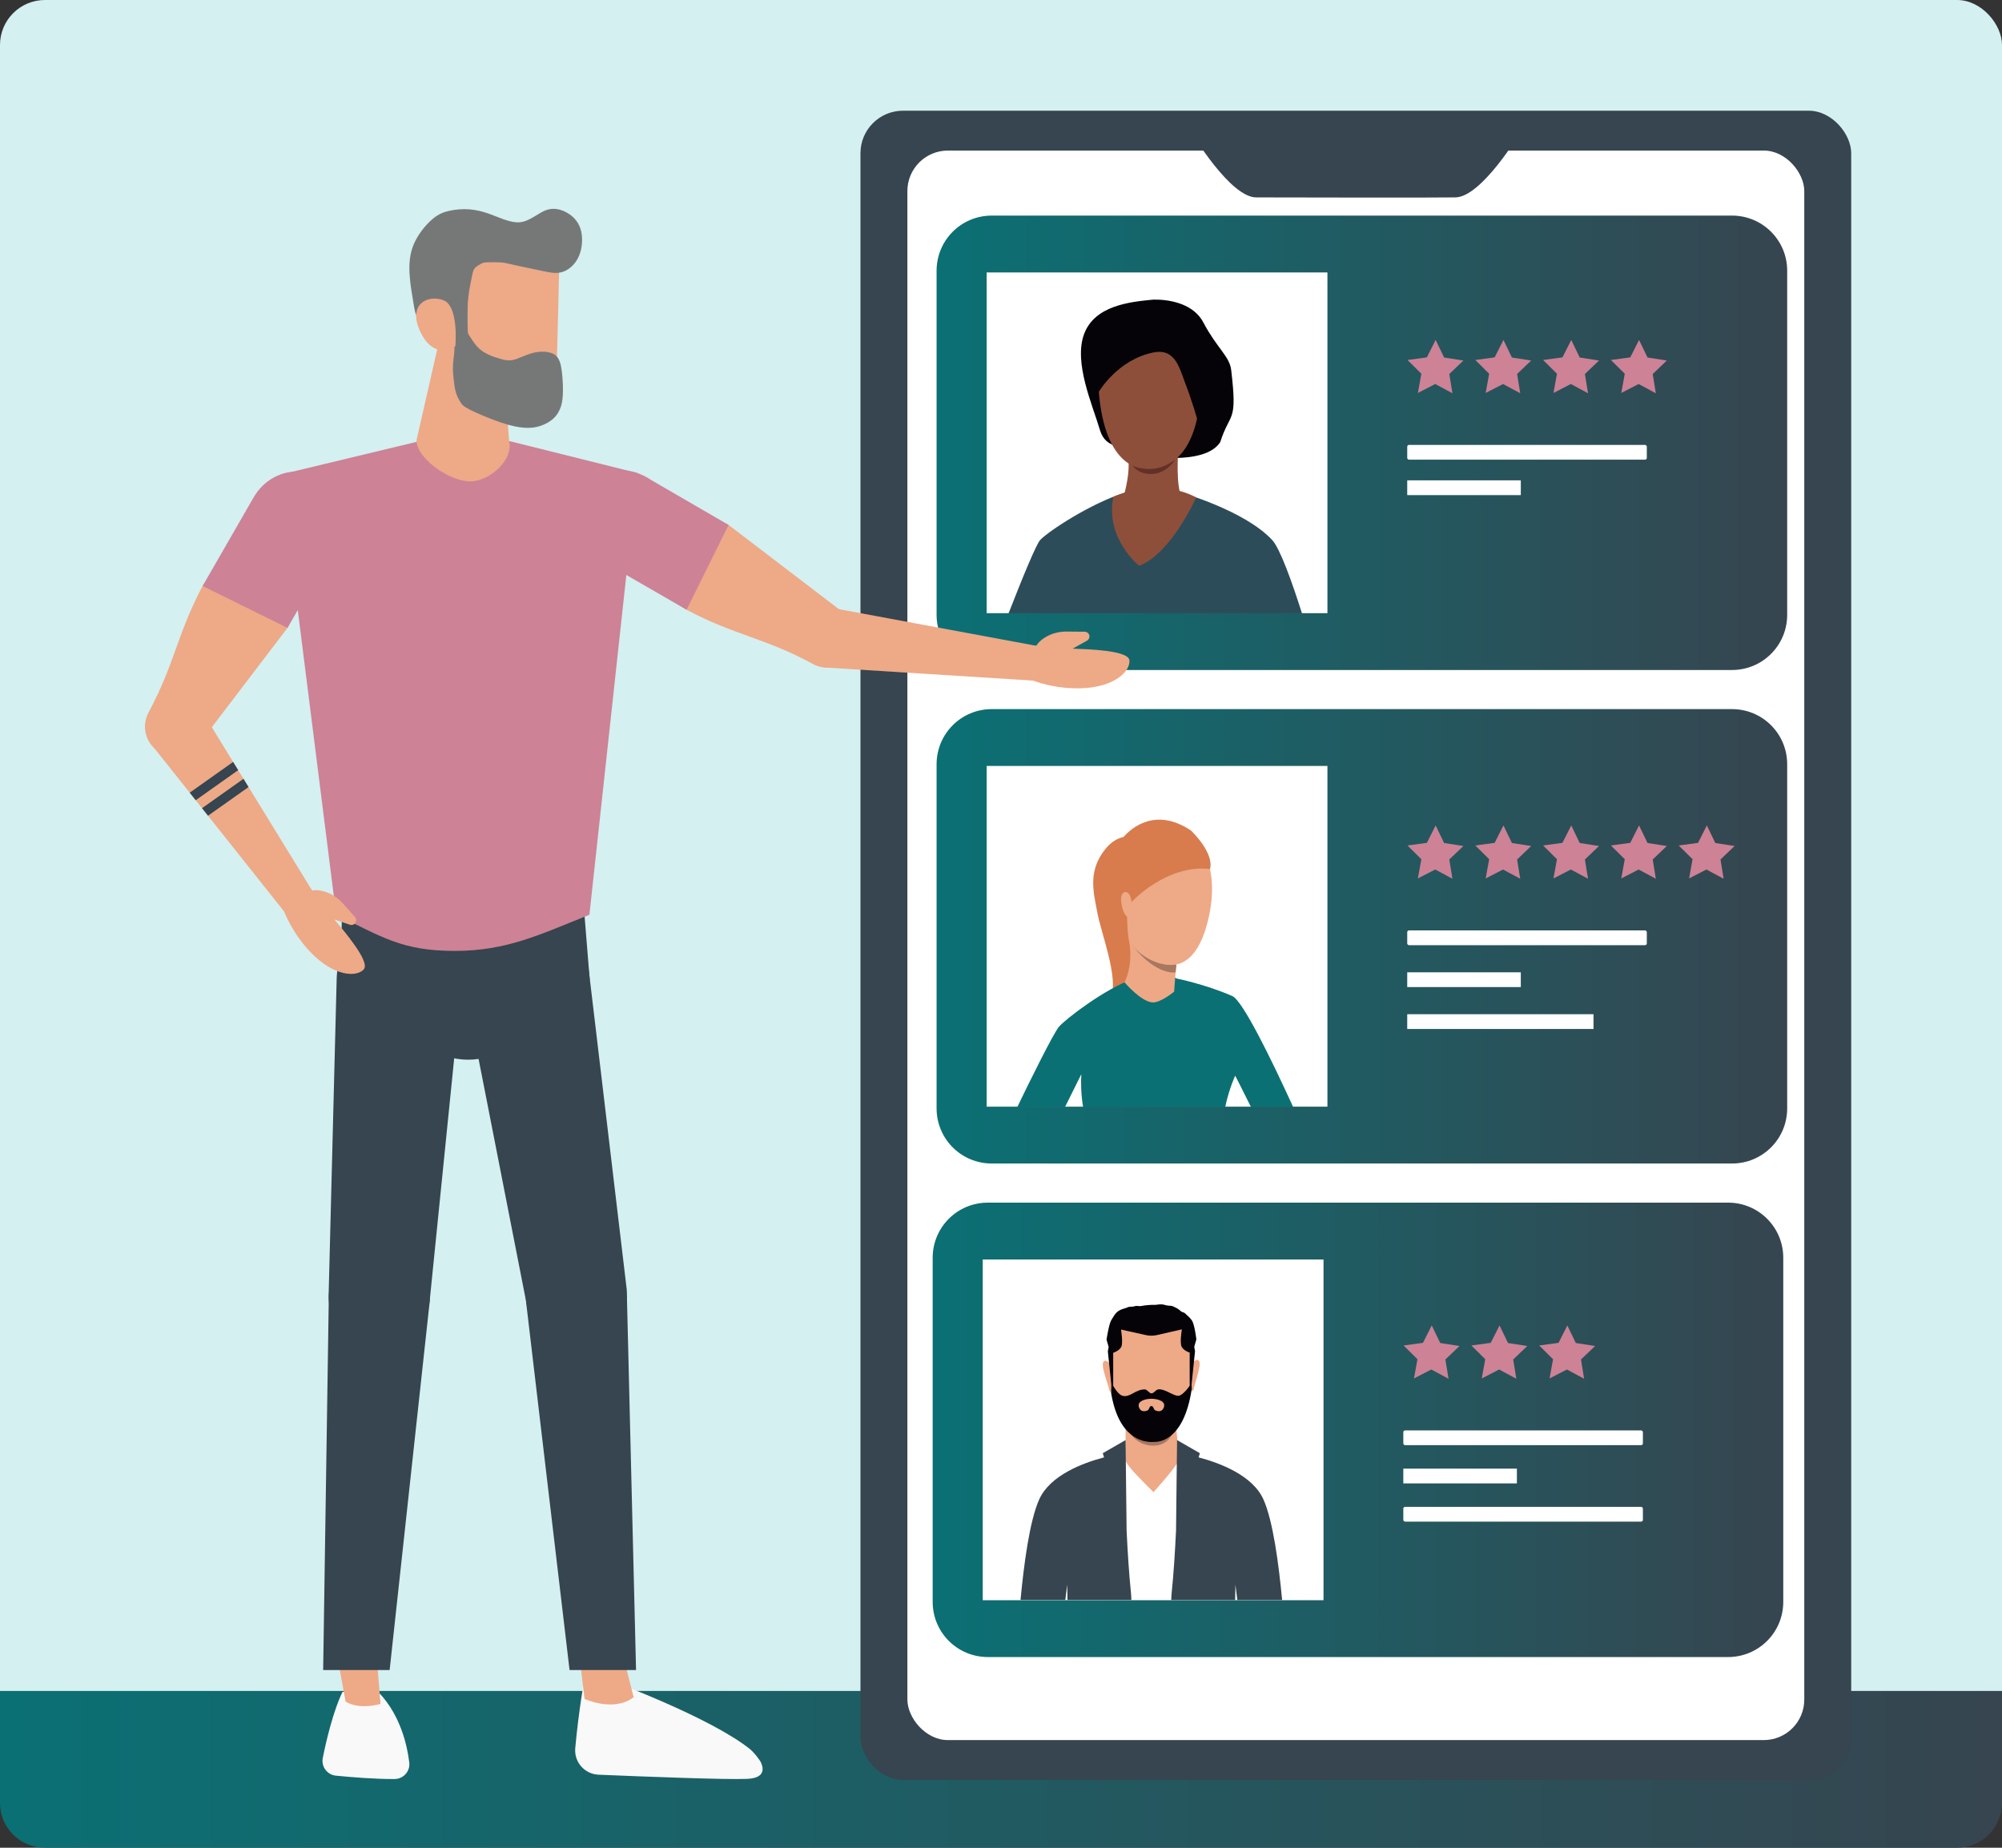 <?xml version="1.0" encoding="UTF-8" standalone="no"?>
<svg
   xmlns:dc="http://purl.org/dc/elements/1.1/"
   xmlns:cc="http://creativecommons.org/ns#"
   xmlns:rdf="http://www.w3.org/1999/02/22-rdf-syntax-ns#"
   xmlns:svg="http://www.w3.org/2000/svg"
   xmlns="http://www.w3.org/2000/svg"
   xmlns:xlink="http://www.w3.org/1999/xlink"
   xmlns:sodipodi="http://sodipodi.sourceforge.net/DTD/sodipodi-0.dtd"
   xmlns:inkscape="http://www.inkscape.org/namespaces/inkscape"
   id="svg30359"
   version="1.1"
   viewBox="0 0 447.69 413.243"
   height="413.243mm"
   width="447.69mm"
   sodipodi:docname="recruiter.svg"
   inkscape:version="0.92.4 (5da689c313, 2019-01-14)">
  <rect x="0" y="0" width="447.69" height="413.243" fill="#333333" stroke="none"/>
  <sodipodi:namedview
     pagecolor="#ffffff"
     bordercolor="#666666"
     borderopacity="1"
     objecttolerance="10"
     gridtolerance="10"
     guidetolerance="10"
     inkscape:pageopacity="0"
     inkscape:pageshadow="2"
     inkscape:window-width="2400"
     inkscape:window-height="1261"
     id="namedview88"
     showgrid="false"
     fit-margin-top="0"
     fit-margin-left="0"
     fit-margin-right="0"
     fit-margin-bottom="0"
     inkscape:zoom="0.3038017"
     inkscape:cx="-148.19879"
     inkscape:cy="572.19543"
     inkscape:window-x="2391"
     inkscape:window-y="-9"
     inkscape:window-maximized="1"
     inkscape:current-layer="svg30359" />
  <defs
     id="defs30353">
    <linearGradient
       gradientUnits="userSpaceOnUse"
       y2="-1202.951"
       x2="268.153"
       y1="-1202.951"
       x1="-1428.126"
       id="linearGradient7345"
       xlink:href="#linearGradient7283" />
    <linearGradient
       id="linearGradient7283">
      <stop
         id="stop7279"
         offset="0"
         style="stop-color:#0b7074;stop-opacity:1" />
      <stop
         id="stop7281"
         offset="1"
         style="stop-color:#36454f;stop-opacity:1" />
    </linearGradient>
    <linearGradient
       gradientUnits="userSpaceOnUse"
       y2="-1477.048"
       x2="58.099"
       y1="-1477.048"
       x1="-659.689"
       id="linearGradient7327"
       xlink:href="#linearGradient7283" />
    <linearGradient
       gradientUnits="userSpaceOnUse"
       y2="-1893.564"
       x2="61.405"
       y1="-1893.564"
       x1="-656.383"
       id="linearGradient7311"
       xlink:href="#linearGradient7283" />
    <linearGradient
       gradientUnits="userSpaceOnUse"
       y2="-2310.08"
       x2="61.405"
       y1="-2310.08"
       x1="-656.383"
       id="linearGradient7319"
       xlink:href="#linearGradient7283" />
    <linearGradient
       inkscape:collect="always"
       xlink:href="#linearGradient7283"
       id="linearGradient7327-7"
       x1="-659.689"
       y1="-1477.048"
       x2="58.099"
       y2="-1477.048"
       gradientUnits="userSpaceOnUse"
       gradientTransform="translate(1446.721,2724.72)" />
    <linearGradient
       inkscape:collect="always"
       xlink:href="#linearGradient7283"
       id="linearGradient7311-1"
       x1="-656.383"
       y1="-1893.564"
       x2="61.405"
       y2="-1893.564"
       gradientUnits="userSpaceOnUse"
       gradientTransform="translate(1446.721,2724.72)" />
    <linearGradient
       inkscape:collect="always"
       xlink:href="#linearGradient7283"
       id="linearGradient7319-2"
       x1="-656.383"
       y1="-2310.08"
       x2="61.405"
       y2="-2310.08"
       gradientUnits="userSpaceOnUse"
       gradientTransform="translate(1446.721,2724.72)" />
    <inkscape:path-effect
       effect="bspline"
       id="path-effect45012-8"
       is_visible="true"
       weight="33.333"
       steps="2"
       helper_size="0"
       apply_no_weight="true"
       apply_with_weight="true"
       only_selected="false" />
    <linearGradient
       inkscape:collect="always"
       xlink:href="#linearGradient7283"
       id="linearGradient906"
       x1="-375.007"
       y1="392.555"
       x2="72.683"
       y2="392.555"
       gradientUnits="userSpaceOnUse"
       gradientTransform="translate(375.007,3.161)" />
  </defs>
  <rect
     style="opacity:1;fill:#d4f0f1;fill-opacity:1;stroke:none;stroke-width:3.05;stroke-linecap:round;stroke-miterlimit:4;stroke-dasharray:none;stroke-opacity:1"
     id="rect2535"
     width="447.69"
     height="402.394"
     x="0"
     y="0"
     ry="10.05" />
  <path
     inkscape:connector-curvature="0"
     style="opacity:1;fill:url(#linearGradient906);fill-opacity:1;stroke:none;stroke-width:0.9;stroke-linecap:round;stroke-miterlimit:4;stroke-dasharray:none;stroke-opacity:1"
     d="m 1.7993164e-5,378.19 v 10.05 4.32 10.633 c 0,5.568 4.482,10.05 10.05,10.05 H 437.64 c 5.568,0 10.05,-4.483 10.05,-10.05 v -10.633 -4.32 -10.05 H 437.64 10.05 Z"
     id="rect898" />
  <rect
     style="opacity:1;fill:#36454f;fill-opacity:1;stroke:none;stroke-width:1.367;stroke-linecap:round;stroke-miterlimit:4;stroke-dasharray:none;stroke-opacity:1"
     id="rect1956"
     width="221.55"
     height="373.332"
     x="192.418"
     y="24.758"
     ry="9.513" />
  <rect
     ry="9.059"
     y="33.673"
     x="202.91"
     height="355.5"
     width="200.565"
     id="rect1958"
     style="opacity:1;fill:#ffffff;fill-opacity:1;stroke:none;stroke-width:1.269;stroke-linecap:round;stroke-miterlimit:4;stroke-dasharray:none;stroke-opacity:1" />
  <g
     id="g995"
     transform="translate(4.4482422e-6,-10.319)">
    <path
       inkscape:connector-curvature="0"
       id="path3337"
       d="m 237.036,369.655 c -0.003,-0.003 -0.006,-0.003 -0.01,-0.003 0.042,0.018 0.048,0.02 0.01,0.003 z"
       style="fill:#323657;stroke-width:0.13" />
    <path
       inkscape:connector-curvature="0"
       id="path3339"
       d="m 255.954,303.363 c 0,0 -9.188,1.448 -7.789,15.823 1.399,14.376 9.526,12.776 10.068,12.762 0.542,-0.015 8.123,0.683 8.716,-16.869 0,1.4e-4 0.259,-12.979 -10.995,-11.716 z"
       style="fill:#eea987;fill-opacity:1;stroke-width:0.13"
       sodipodi:nodetypes="ccccc" />
    <path
       inkscape:connector-curvature="0"
       id="path3341"
       d="m 251.665,328.135 c 0,0 0.252,5.913 -0.32,7.193 -0.572,1.28 7.582,5.392 12.556,0.81 0,0 -1.201,-6.426 -0.867,-8.704 0.334,-2.278 -11.368,0.701 -11.368,0.701 z"
       style="fill:#eea987;stroke-width:0.13" />
    <path
       inkscape:connector-curvature="0"
       id="path3343"
       d="m 248.023,315.126 c 0,0 -1.006,-1.075 -1.375,0.013 -0.369,1.088 1.561,5.949 1.435,6.167 0,0 0.184,0.422 0.425,0.19 0.242,-0.232 -0.485,-6.37 -0.485,-6.37 z"
       style="fill:#eea987;stroke-width:0.13" />
    <path
       inkscape:connector-curvature="0"
       id="path3345"
       d="m 266.845,314.944 c 0,0 0.985,-1.094 1.375,-0.013 0.39,1.081 -1.446,5.978 -1.315,6.194 0,0 -0.176,0.425 -0.421,0.198 -0.246,-0.227 0.362,-6.378 0.362,-6.378 z"
       style="fill:#eea987;stroke-width:0.13" />
    <path
       inkscape:connector-curvature="0"
       id="path3347"
       d="m 251.345,335.328 c 0,0 -2.073,0.442 6.602,8.756 0,0 6.153,-6.806 5.954,-7.946 -0.199,-1.14 -12.556,-0.81 -12.556,-0.81 z"
       style="fill:#eea987;stroke-width:0.13" />
    <path
       style="fill:#a77860;stroke-width:0.13"
       d="m 262.356,330.509 c 0,0 -1.951,2.136 -4.871,1.903 -2.92,-0.233 -4.959,-2.009 -4.959,-2.009 0,0 1.249,3.043 5.083,3.231 3.834,0.188 4.747,-3.125 4.747,-3.125 z"
       id="path3349"
       inkscape:connector-curvature="0" />
    <path
       style="fill:#050208;fill-opacity:1;stroke-width:0.227"
       d="m 266.467,320.017 0.034,0.89 c -1.79,12.093 -7.789,11.881 -8.268,11.894 -0.059,0.003 -0.223,0.016 -0.445,0.023 h -0.373 c -2.055,-0.038 -7.314,-1.027 -8.947,-11.002 l 0.069,-1.805 h 0.245 c 0,0 1.15,2.158 2.21,2.465 1.671,0.485 2.896,-1.447 5.024,-1.419 0.575,0.007 0.911,0.875 1.486,0.875 0.575,0 0.916,-0.8 1.486,-0.875 1.672,-0.221 3.728,1.839 4.877,1.346 1.029,-0.441 2.357,-2.392 2.357,-2.392 z"
       id="path3353"
       inkscape:connector-curvature="0"
       sodipodi:nodetypes="ccccccccssssscc" />
    <path
       style="fill:#eea987;fill-opacity:1;stroke:none;stroke-width:0.161px;stroke-linecap:butt;stroke-linejoin:miter;stroke-opacity:1"
       d="m 260.217,324.139 c -0.448,-0.707 -1.732,-0.982 -2.733,-0.982 -1.001,0 -2.285,0.275 -2.733,0.982 -0.314,0.496 -0.003,1.335 0.452,1.625 0.455,0.289 0.967,0.177 1.4,0 0.433,-0.177 0.373,-0.982 0.881,-0.982 0.508,0 0.448,0.805 0.881,0.982 0.433,0.177 0.945,0.289 1.4,0 0.455,-0.289 0.765,-1.129 0.452,-1.625 z"
       id="path3355"
       inkscape:connector-curvature="0"
       sodipodi:nodetypes="aaazzzzza" />
    <path
       style="fill:#ffffff;stroke:none;stroke-width:0.213px;stroke-linecap:butt;stroke-linejoin:miter;stroke-opacity:1"
       d="m 249.795,335.803 8.152,8.28 6.819,-7.731 -1.277,31.802 -12.427,-1.1e-4 z"
       id="path3357"
       inkscape:connector-curvature="0" />
    <path
       style="fill:#36454f;fill-opacity:1;stroke-width:0.13"
       d="m 263.217,332.398 -0.231,20.262 c -0.232,4.791 -0.544,9.752 -0.96,13.712 -0.057,0.552 -0.092,1.146 -0.11,1.783 h 14.286 c 0.042,-2.118 0.064,-3.437 0.064,-3.437 0,0 0.17,1.365 0.428,3.437 h 10.015 c -0.76,-8.048 -2.027,-17.653 -4.166,-22.459 -2.409,-5.407 -9.703,-8.164 -14.513,-9.433 l 0.287,-0.935 z"
       id="path3359"
       inkscape:connector-curvature="0" />
    <path
       inkscape:connector-curvature="0"
       style="fill:#36454f;fill-opacity:1;stroke-width:0.13"
       d="m 251.7,332.398 -5.099,2.93 0.287,0.935 c -4.81,1.268 -12.103,4.026 -14.513,9.433 -2.139,4.806 -3.405,14.41 -4.165,22.458 h 10.014 c 0.258,-2.072 0.428,-3.437 0.428,-3.437 0,0 0.021,1.319 0.064,3.437 h 14.286 c -0.018,-0.637 -0.053,-1.23 -0.11,-1.782 -0.416,-3.957 -0.727,-8.914 -0.959,-13.701 z"
       id="path3361" />
    <path
       style="fill:#050208;fill-opacity:1;stroke-width:0.223"
       d="m 247.915,311.58 -0.471,-1.66 c 0,0 0.535,-3.508 1.054,-4.331 0.519,-0.823 0.895,-1.642 1.714,-2.129 0.819,-0.488 1.222,-0.433 1.865,-0.725 0.643,-0.292 0.99,-0.068 1.636,-0.274 0.645,-0.206 0.891,0.079 1.575,-0.066 0.684,-0.146 2.06,-0.267 2.731,-0.24 0.671,0.027 0.974,-0.132 1.623,-0.117 0.649,0.015 0.789,0.153 1.317,0.249 0.528,0.096 0.962,3e-5 1.388,0.214 0.426,0.214 0.697,0.299 1.071,0.548 0.374,0.248 0.445,0.398 0.741,0.595 0.296,0.196 0.626,0.139 0.978,0.527 0.352,0.388 0.656,0.497 1.336,1.378 0.68,0.881 1.054,4.331 1.054,4.331 l -0.471,1.66 0.178,0.984 -0.953,9.124 h -0.242 v -8.817 c 0,0 -1.347,-0.411 -1.801,-1.322 -0.454,-0.911 0.053,-3.874 0.053,-3.874 l -5.576,1.274 c -0.808,0.185 -1.648,0.187 -2.458,0.007 l -5.575,-1.24 c 0,0 0.507,2.962 0.053,3.874 -0.454,0.911 -1.801,1.322 -1.801,1.322 v 8.817 h -0.242 l -0.953,-9.124 z"
       id="path3351"
       inkscape:connector-curvature="0"
       sodipodi:nodetypes="cczzzzzzzzzzzzzcccccczcccczccccc" />
  </g>
  <g
     id="g977"
     transform="translate(4.4482422e-6,-10.319)">
    <path
       style="fill:#d87c4d;fill-opacity:1;stroke-width:0.168"
       d="m 255.328,198.176 c 0,0 -4.336,-2.782 -8.247,2.163 -3.91,4.946 -2.503,9.7 -1.686,14.14 0.81,4.403 4.753,14.478 3.078,18.917 -1.675,4.439 0.466,6.75 0.466,6.75 0,0 13.447,3.443 11.879,-16.783 -1.568,-20.225 -5.49,-25.188 -5.49,-25.188 z"
       id="path218-1"
       inkscape:connector-curvature="0" />
    <path
       id="path210"
       d="m 289.2,257.952 h -9.432 c -1.956,-3.958 -3.545,-7.054 -3.545,-7.054 0,0 -1.271,2.576 -2.257,7.054 h -31.752 c -0.485,-2.794 -0.515,-5.472 -0.413,-7.378 0,0 -1.697,3.405 -3.666,7.378 h -10.667 c 2.831,-5.886 8.135,-16.604 9.34,-18.001 1.514,-1.761 10.287,-8.495 16.551,-10.692 6.267,-2.197 9.828,-0.076 9.828,-0.076 0,0 6.434,1.288 12.384,3.907 2.339,1.029 8.8,14.279 13.629,24.863 z"
       style="fill:#0b7074;fill-opacity:1;stroke-width:0.199"
       inkscape:connector-curvature="0" />
    <path
       style="fill:#eea886;stroke-width:0.168"
       d="m 263.27,224 c 0,0 -0.99,9.1 -0.783,12.063 0,0 -5.154,5.165 -11.017,-6.029 0,0 2.467,-4.614 0.61,-10.901 -1.857,-6.287 11.19,4.868 11.19,4.868 z"
       id="path234-79"
       inkscape:connector-curvature="0" />
    <path
       style="fill:#a77860;stroke-width:0.168"
       d="m 263.066,226.003 -0.182,1.792 c 0,0 -4.085,0.799 -9.446,-5.739 0,1.8e-4 3.8,4.635 9.628,3.947 z"
       id="path262-2"
       inkscape:connector-curvature="0" />
    <path
       style="fill:#eea987;stroke-width:0.168"
       d="m 262.026,226.135 c 1.614,-0.059 6.119,-0.586 8.342,-10.965 2.715,-12.68 -3.285,-19.256 -8.422,-20.475 -5.137,-1.219 -9.876,0.567 -12.507,7.194 0,0 -1.923,5.167 1.198,14.372 3.121,9.205 9.661,9.937 11.389,9.874 z"
       id="path266-2"
       inkscape:connector-curvature="0" />
    <path
       sodipodi:nodetypes="cccsccc"
       style="fill:#d87c4d;fill-opacity:1;stroke-width:0.168"
       d="m 270.574,204.68 c 0,0 1.31,-3.008 -4.202,-8.58 -7.846,-5.291 -13.341,-0.742 -15.255,1.565 0,0 -2.746,0.631 -2.833,5.84 -0.087,5.209 -3.589,13.071 4.098,16.799 0,0 -0.732,-5.946 -0.056,-7.306 0.677,-1.36 8.963,-9.455 18.248,-8.317 z"
       id="path270-0"
       inkscape:connector-curvature="0" />
    <path
       style="fill:#eea987;stroke-width:0.168"
       d="m 252.704,210.687 c -0.348,-0.902 -1.296,-1.265 -1.818,-0.298 -0.522,0.967 0.1,4.716 1.492,5.126 1.393,0.41 1.031,-3.001 0.326,-4.828 z"
       id="path274-0"
       inkscape:connector-curvature="0" />
    <path
       sodipodi:nodetypes="sccccccs"
       inkscape:connector-curvature="0"
       id="path4528"
       d="m 257.669,234.51 c -2.54,-0.208 -6.199,-4.476 -6.199,-4.476 l 0.766,8.615 4.834,5.973 3.972,0.272 2.431,-11.414 -0.819,-1.45 c 0,0 -3.136,2.632 -4.986,2.481 z"
       style="fill:#0b7074;fill-opacity:1;stroke:none;stroke-width:0.215px;stroke-linecap:butt;stroke-linejoin:miter;stroke-opacity:1" />
  </g>
  <g
     id="g939"
     transform="translate(4.4482422e-6,-10.319)">
    <path
       inkscape:connector-curvature="0"
       id="path565"
       d="m 257.694,77.349 c 0,0 8.383,-0.62 11.403,5.095 3.02,5.715 5.864,7.586 6.22,10.588 1.44,12.143 -0.192,9.174 -2.451,16.174 -3.481,5.445 -17.266,3.001 -17.266,3.001 l 3.902,2.622 c 0,0 -0.91,3.131 -3.902,-2.622 -1.58,-3.038 -7.941,-0.018 -9.635,-5.732 -1.694,-5.715 -5.916,-15.082 -3.532,-21.462 2.385,-6.38 10.25,-7.177 15.26,-7.664 z"
       style="fill:#050208;fill-opacity:1;stroke-width:0.125"
       sodipodi:nodetypes="ccccccscsc" />
    <path
       inkscape:connector-curvature="0"
       id="path571"
       d="m 291.231,147.748 h -65.794 c 3.176,-8.148 6.294,-15.745 7.184,-16.675 1.89,-1.972 11.189,-8.14 18.994,-10.605 7.801,-2.462 12.238,-0.082 12.238,-0.082 0,0 14.483,4.062 20.643,10.715 1.719,1.857 4.36,9.136 6.735,16.647 z"
       style="fill:#2d4c59;fill-opacity:1;stroke-width:0.148" />
    <path
       inkscape:connector-curvature="0"
       id="path577"
       d="m 263.485,110.985 c 0,0 -0.674,8.368 0.937,10.875 1.612,2.507 -1.379,5.91 -7.539,4.745 -6.16,-1.164 -5.802,-4.656 -5.802,-4.656 0,0 1.725,-5.164 1.22,-9.297 -0.504,-4.134 11.184,-1.667 11.184,-1.667 z"
       style="fill:#8e4f3a;fill-opacity:1;stroke-width:0.148" />
    <path
       inkscape:connector-curvature="0"
       id="path583"
       d="m 267.491,121.564 c 0,0 -5.556,12.57 -12.756,15.282 0,0 -7.672,-6.095 -5.761,-15.431 0,0 9.735,-4.489 18.516,0.148 z"
       style="fill:#8e4f3a;fill-opacity:1;stroke-width:0.148" />
    <path
       inkscape:connector-curvature="0"
       id="path589"
       d="m 258.799,82.092 c 0,0 11.102,1.602 9.477,17.991 -1.625,16.389 -11.423,15.088 -12.078,15.074 -0.655,-0.014 -9.83,0.341 -10.624,-19.657 0,1.3e-4 -0.37,-14.788 13.225,-13.408 z"
       style="fill:#8e4f3a;fill-opacity:1;stroke-width:0.148" />
    <path
       style="fill:#633029;fill-opacity:1;stroke-width:0.148"
       d="m 253.261,114.466 c 0,0 4.747,2.377 9.559,-1.377 0,0 -1.846,3.072 -5.07,3.239 -3.224,0.168 -4.489,-1.862 -4.489,-1.862 z"
       id="path601"
       inkscape:connector-curvature="0" />
    <path
       inkscape:connector-curvature="0"
       id="path595"
       d="m 257.974,89.142 c 4.936,-0.965 5.802,3.65 7.152,7.104 1.335,3.413 2.687,8.095 2.687,8.095 0,0 1.924,-5.687 2.361,-10.731 -1.697,-5.774 -5.713,-17.006 -15.88,-13.555 -10.166,3.451 -9.767,10.361 -8.574,17.891 0,0 4.232,-7.236 12.254,-8.805 z"
       style="fill:#050208;fill-opacity:1;stroke-width:0.148"
       sodipodi:nodetypes="ssccccs" />
  </g>
  <path
     sodipodi:nodetypes="czzcc"
     inkscape:connector-curvature="0"
     id="path1267"
     d="m 266.515,29.756 c 0,0 8.594,14.392 14.392,14.392 5.798,0 38.717,0.098 44.572,0 5.855,-0.098 14.392,-14.392 14.392,-14.392 z"
     style="fill:#36454f;fill-opacity:1;stroke:none;stroke-width:0.265;stroke-linecap:butt;stroke-linejoin:round;stroke-miterlimit:4;stroke-dasharray:none;stroke-opacity:1" />
  <ellipse
     style="opacity:1;fill:#36454f;fill-opacity:1;stroke:#36454f;stroke-width:9.349;stroke-linecap:round;stroke-linejoin:round;stroke-miterlimit:4;stroke-dasharray:none;stroke-opacity:1"
     id="path962"
     cx="104.69"
     cy="225.724"
     rx="8.503"
     ry="6.608" />
  <g
     id="g953"
     transform="translate(4.4482422e-6,-10.848)">
    <path
       transform="scale(0.265)"
       id="rect2512"
       d="m 836.947,222.883 c -25.822,0 -46.609,20.787 -46.609,46.609 v 290.295 c 0,25.822 20.787,46.611 46.609,46.611 h 624.568 c 25.822,0 46.611,-20.789 46.611,-46.611 V 269.492 c 0,-25.822 -20.789,-46.609 -46.611,-46.609 z m -4.348,47.979 H 1120.158 V 558.418 H 832.6 Z"
       style="opacity:1;fill:url(#linearGradient7319-2);fill-opacity:1;stroke:none;stroke-width:2.444;stroke-linecap:round;stroke-miterlimit:4;stroke-dasharray:none;stroke-opacity:1"
       inkscape:connector-curvature="0" />
    <rect
       x="314.687"
       y="110.354"
       style="fill:#ffffff;fill-opacity:1;stroke-width:0.161"
       width="53.574"
       height="3.301"
       id="rect4265"
       ry="0.396" />
    <rect
       x="314.687"
       y="118.279"
       style="fill:#ffffff;fill-opacity:1;stroke-width:0.161"
       width="25.397"
       height="3.301"
       id="rect4267" />
    <path
       sodipodi:type="star"
       style="opacity:1;fill:#cd8296;fill-opacity:1;stroke:none;stroke-width:2.7;stroke-linecap:round;stroke-miterlimit:4;stroke-dasharray:none;stroke-opacity:1"
       id="path4301"
       sodipodi:sides="5"
       sodipodi:cx="214.35719"
       sodipodi:cy="463.89075"
       sodipodi:r1="24.820721"
       sodipodi:r2="12.41036"
       sodipodi:arg1="0.87605805"
       sodipodi:arg2="1.5043766"
       inkscape:flatsided="false"
       inkscape:rounded="0"
       inkscape:randomized="0"
       d="m 230.247,482.959 -15.066,-6.685 -14.048,8.621 1.702,-16.394 -12.541,-10.696 16.118,-3.448 6.298,-15.232 8.26,14.264 16.433,1.282 -11.013,12.263 z"
       inkscape:transform-center-x="-0.071511892"
       inkscape:transform-center-y="-2.3020562"
       transform="matrix(0.264,0.02,-0.02,0.264,273.669,-33.305)" />
    <path
       transform="matrix(0.264,0.02,-0.02,0.264,288.83,-33.305)"
       inkscape:transform-center-y="-2.3020562"
       inkscape:transform-center-x="-0.071511892"
       d="m 230.247,482.959 -15.066,-6.685 -14.048,8.621 1.702,-16.394 -12.541,-10.696 16.118,-3.448 6.298,-15.232 8.26,14.264 16.433,1.282 -11.013,12.263 z"
       inkscape:randomized="0"
       inkscape:rounded="0"
       inkscape:flatsided="false"
       sodipodi:arg2="1.5043766"
       sodipodi:arg1="0.87605805"
       sodipodi:r2="12.41036"
       sodipodi:r1="24.820721"
       sodipodi:cy="463.89075"
       sodipodi:cx="214.35719"
       sodipodi:sides="5"
       id="path4303"
       style="opacity:1;fill:#cd8296;fill-opacity:1;stroke:none;stroke-width:2.7;stroke-linecap:round;stroke-miterlimit:4;stroke-dasharray:none;stroke-opacity:1"
       sodipodi:type="star" />
    <path
       sodipodi:type="star"
       style="opacity:1;fill:#cd8296;fill-opacity:1;stroke:none;stroke-width:2.7;stroke-linecap:round;stroke-miterlimit:4;stroke-dasharray:none;stroke-opacity:1"
       id="path4305"
       sodipodi:sides="5"
       sodipodi:cx="214.35719"
       sodipodi:cy="463.89075"
       sodipodi:r1="24.820721"
       sodipodi:r2="12.41036"
       sodipodi:arg1="0.87605805"
       sodipodi:arg2="1.5043766"
       inkscape:flatsided="false"
       inkscape:rounded="0"
       inkscape:randomized="0"
       d="m 230.247,482.959 -15.066,-6.685 -14.048,8.621 1.702,-16.394 -12.541,-10.696 16.118,-3.448 6.298,-15.232 8.26,14.264 16.433,1.282 -11.013,12.263 z"
       inkscape:transform-center-x="-0.071511892"
       inkscape:transform-center-y="-2.3020562"
       transform="matrix(0.264,0.02,-0.02,0.264,303.991,-33.305)" />
    <path
       transform="matrix(0.264,0.02,-0.02,0.264,319.153,-33.305)"
       inkscape:transform-center-y="-2.3020562"
       inkscape:transform-center-x="-0.071511892"
       d="m 230.247,482.959 -15.066,-6.685 -14.048,8.621 1.702,-16.394 -12.541,-10.696 16.118,-3.448 6.298,-15.232 8.26,14.264 16.433,1.282 -11.013,12.263 z"
       inkscape:randomized="0"
       inkscape:rounded="0"
       inkscape:flatsided="false"
       sodipodi:arg2="1.5043766"
       sodipodi:arg1="0.87605805"
       sodipodi:r2="12.41036"
       sodipodi:r1="24.820721"
       sodipodi:cy="463.89075"
       sodipodi:cx="214.35719"
       sodipodi:sides="5"
       id="path4307"
       style="opacity:1;fill:#cd8296;fill-opacity:1;stroke:none;stroke-width:2.7;stroke-linecap:round;stroke-miterlimit:4;stroke-dasharray:none;stroke-opacity:1"
       sodipodi:type="star" />
  </g>
  <g
     transform="matrix(0.265,0,0,0.265,860.013,528.58)"
     id="g2449">
    <polygon
       style="fill:#36454f;fill-opacity:1"
       points="233.667,170.059 188.843,170.059 189.274,146.788 231.664,146.788 "
       id="polygon1257-6"
       transform="matrix(4.687,0,0,4.972,-3842.897,-2013.476)" />
    <path
       inkscape:connector-curvature="0"
       id="path1259-1"
       d="m -2961.21,-1169.325 -6.792,267.223 c -0.81,24.144 18.545,44.161 42.704,44.161 v 0 c 21.872,0 40.213,-16.517 42.495,-38.269 l 26.863,-265.836 c 3.272,-31.164 -21.171,-58.301 -52.504,-58.301 v 0 c -28.474,0 -51.813,22.568 -52.767,51.022 z"
       style="fill:#36454f;fill-opacity:1;stroke-width:4.972" />
    <path
       inkscape:connector-curvature="0"
       id="path1283-7"
       d="m -2748.093,-1172.478 31.57,265.605 c 2.616,24.015 -15.186,45.426 -39.277,47.235 v 0 c -21.81,1.638 -41.337,-13.459 -45.242,-34.979 l -51.487,-262.718 c -5.596,-30.832 16.745,-59.723 47.99,-62.07 v 0 c 28.399,-2.133 53.362,18.623 56.446,46.927 z"
       style="fill:#36454f;fill-opacity:1;stroke-width:4.972" />
    <g
       transform="rotate(7.189,-7221.609,-15888.391)"
       id="g52555">
      <path
         inkscape:connector-curvature="0"
         id="path589-4"
         d="m -594.12,-2179.238 c -6.504,4.705 -7.951,9.082 -7.951,9.082 v 0 c -7.033,0.12 -12.523,6.121 -12.018,13.135 l 0.353,4.969 c 0.464,6.489 5.919,11.486 12.423,11.382 h 0.374 c 0,0 18.058,4.831 40.3,1.442 28.729,-4.375 40.082,-19.798 38.049,-28.609 -1.921,-8.322 -36.031,-4.891 -48.706,-3.773 l 11.144,-8.214 c 1.412,-1.042 1.986,-2.883 1.416,-4.543 -0.614,-1.787 -2.389,-2.905 -4.269,-2.685 l -14.87,1.739 c -5.834,0.679 -11.494,2.637 -16.245,6.08 z"
         style="fill:#eea987;fill-opacity:1;stroke-width:4.972" />
      <path
         inkscape:connector-curvature="0"
         id="path591-2"
         d="m -602.071,-2170.156 -174.044,-10.122 c -15.319,-0.96 -27.964,11.812 -26.852,27.121 v 0 c 1.005,13.829 12.936,24.282 26.775,23.457 l 174.879,-10.97 z"
         style="fill:#eea987;fill-opacity:1;stroke-width:4.972" />
      <path
         inkscape:connector-curvature="0"
         id="path595-5"
         d="m -898.69,-2163.418 c 43.668,16.552 67.132,14.923 111.645,32.059 12.273,4.726 26.116,-0.785 31.785,-12.647 v 0 c 6.012,-12.58 0.669,-27.649 -11.928,-33.628 l -105.284,-61.242 c -17.665,-7.075 -117.385,-24.394 -123.386,-6.336 v 0 c -5.578,16.807 80.605,75.511 97.168,81.793 z"
         style="fill:#eea987;fill-opacity:1;stroke-width:4.972"
         sodipodi:nodetypes="ccccccccc" />
      <path
         inkscape:connector-curvature="0"
         d="m -954.369,-2272.654 c -23.125,-4.602 -45.275,9.223 -49.473,30.882 -3.724,19.215 7.946,38.114 26.772,45.357 l -0.002,0.03 78.381,32.968 26.218,-75.457 -69.729,-29.502 c -3.722,-1.948 -7.799,-3.408 -12.158,-4.276 z"
         id="use600-9"
         style="fill:#cd8296;fill-opacity:1;stroke-width:4.972" />
    </g>
    <path
       sodipodi:nodetypes="ccczzzacc"
       inkscape:connector-curvature="0"
       id="path52319"
       d="m -2751.972,-579.176 c 0,0 -5.329,30.168 -7.942,60.032 -1.021,11.672 7.977,21.806 19.682,22.294 39.769,1.657 107.895,4.298 125.452,3.515 17.557,-0.783 12.518,-11.507 11.668,-13.641 -0.849,-2.134 0.711,1.788 0,0 -0.711,-1.788 -5.719,-8.607 -9.704,-11.762 -33.323,-26.383 -114.344,-56.424 -114.344,-56.424 z"
       style="fill:#f9f9f9;fill-opacity:1;stroke-width:0.895" />
    <path
       inkscape:connector-curvature="0"
       id="path52321"
       d="m -2756.337,-596.901 4.282,36.086 c 0,0 24.615,11.458 41.425,-1.445 l -10.194,-40.214 z"
       style="fill:#eea987;fill-opacity:1;stroke-width:0.895" />
    <path
       inkscape:connector-curvature="0"
       id="path52323"
       d="m -2956.247,-566.772 c 0,0 -8.483,15.229 -16.694,55.7 -1.484,7.309 3.623,14.304 11.045,15.034 13.132,1.29 33.347,2.951 49.541,2.839 7.466,-0.051 13.292,-6.551 12.391,-13.963 -1.793,-14.772 -7.382,-39.007 -24.645,-57.897 z"
       style="fill:#f9f9f9;fill-opacity:1;stroke-width:0.895" />
    <path
       inkscape:connector-curvature="0"
       id="path52325"
       d="m -2963.697,-613.187 10.004,54.57 c 0,0 9.891,7.358 29.459,2.024 l -4.775,-58.714 z"
       style="fill:#eea987;fill-opacity:1;stroke-width:0.895" />
    <path
       sodipodi:nodetypes="ccccccc"
       style="fill:#36454f;fill-opacity:1;stroke-width:4.972"
       d="m -2882.886,-894.729 -33.647,309.56 h -56.101 l 4.777,-315.566 c 0.681,-23.86 20.828,-42.51 44.673,-41.357 v 0 c 24.586,1.193 43.062,22.901 40.298,47.363 z"
       id="path1277-1"
       inkscape:connector-curvature="0" />
    <path
       sodipodi:nodetypes="ccccccc"
       style="fill:#36454f;fill-opacity:1;stroke-width:4.972"
       d="m -2801.264,-894.729 36.56,309.56 h 56.101 l -7.702,-315.257 c -45.526,-103.263 -20.816,-42.819 -44.661,-41.665 v 0 c -24.591,1.193 -43.062,22.901 -40.298,47.363 z"
       id="path1301-5"
       inkscape:connector-curvature="0" />
    <path
       sodipodi:nodetypes="cccsccccc"
       inkscape:connector-curvature="0"
       style="fill:#cd8296;fill-opacity:1;stroke-width:6.06"
       d="m -2890.811,-1622.449 -117.656,28.279 46.819,371.568 c 38.822,18.781 55.83,30.505 99.959,30.505 44.129,-10e-5 71.922,-13.816 113.727,-30.505 l 40.522,-372.819 -108.294,-27.029 -36.94,0.674 z"
       id="path52557" />
    <path
       style="fill:#eea987;fill-opacity:1;stroke-width:4.972"
       d="m -3074.353,-1500.101 c -21.835,41.28 -23.128,64.769 -45.648,106.815 -6.21,11.592 -2.458,26.012 8.61,33.107 v 0 c 11.738,7.525 27.353,4.091 34.847,-7.668 l 73.817,-96.887 c 9.209,-16.652 38.753,-113.454 21.578,-121.647 l -39.195,87.924 c -15.986,-7.618 -45.728,-17.302 -54.009,-1.644 z"
       id="path625-5"
       inkscape:connector-curvature="0"
       sodipodi:nodetypes="ccccccccc" />
    <path
       style="fill:#cd8296;fill-opacity:1;stroke-width:4.972"
       id="use630-0"
       d="m -2959.059,-1541.81 c 7.433,-22.376 -3.542,-46.069 -24.513,-52.918 -18.605,-6.077 -38.804,3.161 -48.325,20.945 l -0.029,-0.01 -42.427,73.692 71.626,35.367 37.916,-65.535 c 2.389,-3.453 4.348,-7.317 5.75,-11.534 z"
       inkscape:connector-curvature="0" />
    <path
       style="fill:#eea987;fill-opacity:1;stroke-width:4.972"
       d="m -2969.934,-1241.698 c -7.58,-2.643 -11.998,-1.327 -11.998,-1.327 v 0 c -4.119,-5.702 -12.181,-6.774 -17.646,-2.349 l -3.871,3.135 c -5.057,4.096 -6.036,11.422 -2.23,16.698 l 0.217,0.305 c 0,0 6.365,17.579 21.865,33.88 20.025,21.065 39.167,21.553 45.226,14.848 5.728,-6.335 -16.596,-32.357 -24.763,-42.116 l 13.113,4.443 c 1.664,0.564 3.501,-0.016 4.536,-1.436 1.112,-1.525 1.015,-3.62 -0.238,-5.037 l -9.932,-11.202 c -3.89,-4.389 -8.739,-7.911 -14.277,-9.842 z"
       id="path619-0"
       inkscape:connector-curvature="0" />
    <path
       style="fill:#eea987;fill-opacity:1;stroke-width:4.972"
       d="m -2981.931,-1243.025 -91.241,-148.555 c -7.974,-13.114 -25.683,-16.186 -37.609,-6.516 v 0 c -10.771,8.732 -12.521,24.497 -3.927,35.383 l 109.023,137.176 z"
       id="path621-1"
       inkscape:connector-curvature="0" />
    <path
       id="path52347"
       d="m -3048.616,-1351.598 -36.631,25.952 5.062,6.37 35.831,-25.383 z"
       style="fill:#36454f;fill-opacity:1;stroke-width:1.618"
       inkscape:connector-curvature="0" />
    <path
       id="path52349"
       d="m -3039.865,-1337.352 -34.986,24.789 5.064,6.37 34.185,-24.218 z"
       style="fill:#36454f;fill-opacity:1;stroke-width:1.618"
       inkscape:connector-curvature="0" />
    <g
       transform="translate(2141.918,-6.919)"
       id="g45120">
      <path
         sodipodi:nodetypes="ccaccc"
         inkscape:connector-curvature="0"
         id="path45112"
         d="m -4963.824,-1700.608 6.172,85.078 c 3.804,15.804 -15.549,32.771 -30.791,34.013 -19.846,1.617 -51.767,-22.926 -46.731,-37.21 l 21.948,-96.454 z"
         style="fill:#eea987;fill-opacity:1;stroke-width:0.98" />
      <path
         sodipodi:nodetypes="ccccc"
         inkscape:connector-curvature="0"
         id="path45114"
         d="m -4915.203,-1784.333 c 0.682,1.567 -2.391,110.557 -2.391,110.557 l -67.547,2.196 -21.788,-105.554 c 0,0 80.323,-33.428 91.726,-7.199 z"
         style="fill:#eea987;fill-opacity:1;stroke-width:1.006" />
      <path
         sodipodi:nodetypes="ccccccccccccccccccczzzzzzzczzzzzzzzzzzzzzzzzzzzzzscccccccccc"
         transform="matrix(0.936,0,0,0.865,-888.263,375.634)"
         inkscape:original-d="m -4433.7944,-2436.7898 c -1.588,-9.7114 -3.177,-19.4219 -4.767,-29.1313 0.5306,-9.3576 1.4134,-19.0688 2.1186,-28.6018 6.7093,-9.0042 13.4191,-18.0094 20.1272,-27.0127 4.9439,-1.9428 9.888,-3.8852 14.8305,-5.8262 6.0024,-0.5306 12.0066,-1.0604 18.0085,-1.589 5.4732,1.5877 10.9473,2.8238 16.4195,4.2373 4.7673,2.2939 9.5349,4.5894 14.3008,6.8856 4.4145,1.2347 8.8287,2.4707 13.2416,3.7076 3.1784,-0.8837 6.3569,-2.1197 9.5339,-3.178 3.3542,-2.4718 7.0631,-4.9445 10.5932,-7.4152 2.2954,-1.2365 4.5914,-2.4728 6.8856,-3.7077 3.3538,-0.1774 6.71,-0.3541 10.0635,-0.5296 4.4135,2.4699 8.8287,4.9425 13.2416,7.4152 2.6491,4.5891 5.2976,9.1798 7.9449,13.7712 -0.1756,6.8851 -0.3521,13.7702 -0.5297,20.6568 -2.4711,4.9432 -4.9425,9.886 -7.4152,14.8305 -4.4139,2.648 -8.4736,5.2956 -12.7119,7.9449 -4.7673,-1.0606 -9.5329,-2.1196 -14.3008,-3.1779 -7.0623,-1.5903 -14.1233,-3.1792 -21.1865,-4.767 -5.8252,-1.4136 -11.6515,-2.826 -17.4788,-4.2373 h -14.8305 c -2.6473,1.4113 -5.2956,2.8237 -7.945,4.2373 -0.8817,1.4113 -1.7645,2.8237 -2.6483,4.2373 -0.352,2.4706 -0.7051,4.9424 -1.0593,7.4153 -0.8817,4.2361 -1.7645,8.4734 -2.6483,12.7118 -0.352,4.7658 -0.7052,9.5329 -1.0593,14.3009 v 14.3008 11.6526 c 1.0604,1.9409 2.1197,3.883 3.178,5.8263 2.2963,3.5299 4.5915,7.061 6.8856,10.5932 3.179,1.9409 6.3571,3.883 9.5339,5.8263 3.5322,1.2347 7.0633,2.4706 10.5932,3.7076 3.0026,0.705 6.004,1.4112 9.0042,2.1186 3.3531,-1.5375 6.705,-3.0739 10.0557,-4.6092 4.5504,-1.9943 9.0996,-3.9874 13.6477,-5.9794 6.2285,0.6774 12.4558,1.356 18.682,2.0358 1.2329,5.4981 2.4646,10.9974 3.6952,16.4978 0.3543,6.8844 0.7074,13.77 1.0593,20.6568 -0.3519,5.1189 -0.705,10.2389 -1.0593,15.3601 -2.294,4.2361 -4.5892,8.4734 -6.8856,12.7119 -4.4127,2.4706 -8.8266,4.9424 -13.2416,7.4153 -4.4127,0.5285 -8.8265,1.0581 -13.2415,1.5889 -6.5313,-1.4136 -13.0638,-2.826 -19.5975,-4.2373 -11.8158,-5.3508 -23.6329,-10.7006 -35.4509,-16.0491 -1.027,-1.7136 -2.055,-3.426 -3.0841,-5.1373 -1.6075,-3.0026 -3.2161,-6.004 -4.8257,-9.0042 -0.5619,-4.9447 -1.1249,-9.8882 -1.689,-14.8306 -0.3404,-4.5555 -0.6819,-9.1098 -1.0244,-13.6629 1.0794,-6.061 2.1578,-12.1208 3.2351,-18.1795 -1.4325,-5.63 -2.8661,-11.2586 -4.3008,-16.8864 -0.3168,-4.2297 -0.6347,-8.46 -0.9537,-12.6885 -1.1134,-1.2615 -2.2277,-2.5216 -3.3432,-3.7808 -0.3833,-1.5981 -0.7675,-3.1944 -1.153,-4.7903 -2.7732,-0.33 -5.5465,-0.6586 -8.3213,-0.9862 -0.882,1.7651 -1.7646,3.5301 -2.6483,5.2966 1.7677,3.5325 3.5321,7.0612 5.2966,10.5933 -0.8819,1.235 -1.7645,2.4707 -2.6483,3.7076 -5.8247,-0.8839 -11.6529,-1.7669 -17.4788,-2.6483 -0.8816,-6.532 -1.7646,-13.066 -2.6483,-19.5975 z"
         inkscape:path-effect="#path-effect45012-8"
         inkscape:connector-curvature="0"
         id="path45116"
         d="m -4434.148,-2438.38 c -1.236,-8.121 -2.825,-17.832 -3.273,-27.36 -0.448,-9.528 0.272,-19.251 3.979,-28.52 3.708,-9.269 10.417,-18.274 16.244,-23.747 5.826,-5.473 10.77,-7.415 16.243,-8.651 5.472,-1.236 11.477,-1.765 17.235,-1.319 5.759,0.447 11.19,1.849 16.31,3.702 5.12,1.854 9.887,4.149 14.477,5.915 4.59,1.765 9.005,3.001 12.774,3.098 3.769,0.097 7.001,-0.98 10.296,-2.704 3.295,-1.724 6.946,-4.279 9.858,-6.133 2.913,-1.853 5.209,-3.09 8.033,-3.796 2.824,-0.706 6.18,-0.882 10.063,0.265 3.883,1.147 8.298,3.62 11.829,7.151 3.531,3.531 6.179,8.121 7.415,13.859 1.236,5.738 1.059,12.623 -0.265,18.538 -1.324,5.915 -3.796,10.858 -7.214,14.694 -3.418,3.836 -7.527,6.404 -12.03,7.199 -4.503,0.795 -9.269,-0.264 -15.184,-1.589 -5.915,-1.324 -12.976,-2.913 -19.42,-4.414 -6.444,-1.501 -12.271,-2.913 -15.184,-3.619 -2.913,-0.706 -17.744,-0.706 -19.067,-4e-4 -1.324,0.706 -3.972,2.118 -5.738,3.53 -1.766,1.412 -2.648,2.825 -3.267,4.767 -0.618,1.942 -0.971,4.414 -1.589,7.768 -0.618,3.354 -1.501,7.592 -2.119,12.094 -0.618,4.502 -0.971,9.269 -1.148,11.653 -0.177,2.384 -0.177,16.685 -0.177,16.685 0,0 0,11.653 0.529,12.623 0.53,0.971 1.589,2.913 3.266,5.65 1.677,2.737 3.973,6.268 6.709,9.005 2.737,2.737 5.915,4.679 9.27,6.268 3.355,1.589 6.886,2.825 10.152,3.796 3.266,0.971 6.268,1.677 9.445,1.262 3.177,-0.415 6.529,-1.952 10.479,-3.717 3.95,-1.765 8.5,-3.758 13.888,-4.415 5.388,-0.657 11.616,0.022 15.344,3.11 3.729,3.088 4.961,8.588 5.753,14.78 0.792,6.192 1.145,13.078 1.146,19.081 10e-5,6.003 -0.353,11.123 -1.677,15.801 -1.324,4.679 -3.619,8.916 -6.973,12.271 -3.354,3.355 -7.768,5.827 -12.182,7.328 -4.414,1.501 -8.828,2.031 -14.301,1.589 -5.473,-0.441 -12.006,-1.854 -21.181,-5.235 -9.175,-3.381 -20.992,-8.731 -27.415,-12.262 -6.423,-3.531 -7.451,-5.244 -8.769,-7.601 -1.318,-2.357 -2.927,-5.358 -4.013,-9.331 -1.086,-3.973 -1.649,-8.916 -2.101,-13.665 -0.452,-4.749 -0.794,-9.303 -0.425,-14.611 0.369,-5.307 1.447,-11.367 1.269,-17.211 -0.178,-5.844 -1.611,-11.473 -2.487,-16.401 -0.876,-4.929 -1.194,-9.159 -1.91,-11.904 -0.716,-2.745 -1.83,-4.005 -2.58,-5.434 -0.75,-1.429 -1.134,-3.025 -2.712,-3.988 -1.579,-0.963 -4.352,-1.291 -6.181,-0.573 -1.829,0.718 -2.711,2.483 -2.269,5.133 0.442,2.65 2.206,6.179 2.648,8.562 0.442,2.383 -0.441,3.619 -3.795,3.796 -3.354,0.177 -9.182,-0.706 -12.537,-4.413 -3.354,-3.707 -4.237,-10.241 -5.473,-18.363 z"
         style="fill:#767878;fill-opacity:1;stroke:none;stroke-width:1px;stroke-linecap:butt;stroke-linejoin:miter;stroke-opacity:1" />
      <path
         inkscape:connector-curvature="0"
         id="path45118"
         d="m -5002.978,-1695.584 c 0,0 3.121,-34.158 -10.327,-38.866 -13.449,-4.707 -29.425,3.644 -19.851,25.344 11.909,26.991 30.178,13.522 30.178,13.522 z"
         style="fill:#eea987;fill-opacity:1;stroke-width:0.98" />
    </g>
  </g>
  <g
     id="g967"
     transform="translate(4.4482422e-6,-10.848)">
    <path
       transform="scale(0.265)"
       id="rect2465"
       d="m 836.947,639.398 c -25.822,0 -46.609,20.787 -46.609,46.609 v 290.295 c 0,25.822 20.787,46.611 46.609,46.611 h 624.568 c 25.822,0 46.611,-20.789 46.611,-46.611 V 686.008 c 0,-25.822 -20.789,-46.609 -46.611,-46.609 z m -4.348,47.979 h 287.559 v 287.559 H 832.6 Z"
       style="opacity:1;fill:url(#linearGradient7311-1);fill-opacity:1;stroke:none;stroke-width:2.444;stroke-linecap:round;stroke-miterlimit:4;stroke-dasharray:none;stroke-opacity:1"
       inkscape:connector-curvature="0" />
    <rect
       ry="0.396"
       id="rect4172"
       height="3.301"
       width="53.574"
       style="fill:#ffffff;fill-opacity:1;stroke-width:0.161"
       y="218.934"
       x="314.687" />
    <rect
       id="rect4174"
       height="3.301"
       width="25.397"
       style="fill:#ffffff;fill-opacity:1;stroke-width:0.161"
       y="228.306"
       x="314.687" />
    <path
       transform="matrix(0.264,0.02,-0.02,0.264,273.669,75.275)"
       inkscape:transform-center-y="-2.3020562"
       inkscape:transform-center-x="-0.071511892"
       d="m 230.247,482.959 -15.066,-6.685 -14.048,8.621 1.702,-16.394 -12.541,-10.696 16.118,-3.448 6.298,-15.232 8.26,14.264 16.433,1.282 -11.013,12.263 z"
       inkscape:randomized="0"
       inkscape:rounded="0"
       inkscape:flatsided="false"
       sodipodi:arg2="1.5043766"
       sodipodi:arg1="0.87605805"
       sodipodi:r2="12.41036"
       sodipodi:r1="24.820721"
       sodipodi:cy="463.89075"
       sodipodi:cx="214.35719"
       sodipodi:sides="5"
       id="path4208"
       style="opacity:1;fill:#cd8296;fill-opacity:1;stroke:none;stroke-width:2.7;stroke-linecap:round;stroke-miterlimit:4;stroke-dasharray:none;stroke-opacity:1"
       sodipodi:type="star" />
    <path
       sodipodi:type="star"
       style="opacity:1;fill:#cd8296;fill-opacity:1;stroke:none;stroke-width:2.7;stroke-linecap:round;stroke-miterlimit:4;stroke-dasharray:none;stroke-opacity:1"
       id="path4210"
       sodipodi:sides="5"
       sodipodi:cx="214.35719"
       sodipodi:cy="463.89075"
       sodipodi:r1="24.820721"
       sodipodi:r2="12.41036"
       sodipodi:arg1="0.87605805"
       sodipodi:arg2="1.5043766"
       inkscape:flatsided="false"
       inkscape:rounded="0"
       inkscape:randomized="0"
       d="m 230.247,482.959 -15.066,-6.685 -14.048,8.621 1.702,-16.394 -12.541,-10.696 16.118,-3.448 6.298,-15.232 8.26,14.264 16.433,1.282 -11.013,12.263 z"
       inkscape:transform-center-x="-0.071511892"
       inkscape:transform-center-y="-2.3020562"
       transform="matrix(0.264,0.02,-0.02,0.264,288.83,75.275)" />
    <path
       transform="matrix(0.264,0.02,-0.02,0.264,303.991,75.275)"
       inkscape:transform-center-y="-2.3020562"
       inkscape:transform-center-x="-0.071511892"
       d="m 230.247,482.959 -15.066,-6.685 -14.048,8.621 1.702,-16.394 -12.541,-10.696 16.118,-3.448 6.298,-15.232 8.26,14.264 16.433,1.282 -11.013,12.263 z"
       inkscape:randomized="0"
       inkscape:rounded="0"
       inkscape:flatsided="false"
       sodipodi:arg2="1.5043766"
       sodipodi:arg1="0.87605805"
       sodipodi:r2="12.41036"
       sodipodi:r1="24.820721"
       sodipodi:cy="463.89075"
       sodipodi:cx="214.35719"
       sodipodi:sides="5"
       id="path4212"
       style="opacity:1;fill:#cd8296;fill-opacity:1;stroke:none;stroke-width:2.7;stroke-linecap:round;stroke-miterlimit:4;stroke-dasharray:none;stroke-opacity:1"
       sodipodi:type="star" />
    <path
       sodipodi:type="star"
       style="opacity:1;fill:#cd8296;fill-opacity:1;stroke:none;stroke-width:2.7;stroke-linecap:round;stroke-miterlimit:4;stroke-dasharray:none;stroke-opacity:1"
       id="path4214"
       sodipodi:sides="5"
       sodipodi:cx="214.35719"
       sodipodi:cy="463.89075"
       sodipodi:r1="24.820721"
       sodipodi:r2="12.41036"
       sodipodi:arg1="0.87605805"
       sodipodi:arg2="1.5043766"
       inkscape:flatsided="false"
       inkscape:rounded="0"
       inkscape:randomized="0"
       d="m 230.247,482.959 -15.066,-6.685 -14.048,8.621 1.702,-16.394 -12.541,-10.696 16.118,-3.448 6.298,-15.232 8.26,14.264 16.433,1.282 -11.013,12.263 z"
       inkscape:transform-center-x="-0.071511892"
       inkscape:transform-center-y="-2.3020562"
       transform="matrix(0.264,0.02,-0.02,0.264,319.153,75.275)" />
    <path
       transform="matrix(0.264,0.02,-0.02,0.264,334.314,75.275)"
       inkscape:transform-center-y="-2.3020562"
       inkscape:transform-center-x="-0.071511892"
       d="m 230.247,482.959 -15.066,-6.685 -14.048,8.621 1.702,-16.394 -12.541,-10.696 16.118,-3.448 6.298,-15.232 8.26,14.264 16.433,1.282 -11.013,12.263 z"
       inkscape:randomized="0"
       inkscape:rounded="0"
       inkscape:flatsided="false"
       sodipodi:arg2="1.5043766"
       sodipodi:arg1="0.87605805"
       sodipodi:r2="12.41036"
       sodipodi:r1="24.820721"
       sodipodi:cy="463.89075"
       sodipodi:cx="214.35719"
       sodipodi:sides="5"
       id="path4216"
       style="opacity:1;fill:#cd8296;fill-opacity:1;stroke:none;stroke-width:2.7;stroke-linecap:round;stroke-miterlimit:4;stroke-dasharray:none;stroke-opacity:1"
       sodipodi:type="star" />
    <rect
       ry="0"
       rx="0"
       x="314.687"
       y="237.678"
       style="fill:#ffffff;fill-opacity:1;stroke-width:0.206"
       width="41.654"
       height="3.301"
       id="rect4578" />
  </g>
  <g
     id="g1004"
     transform="translate(4.4482422e-6,-10.848)">
    <path
       transform="scale(0.265)"
       id="rect4118"
       d="m 833.643,1055.914 c -25.822,0 -46.609,20.787 -46.609,46.609 v 290.297 c 0,25.822 20.787,46.609 46.609,46.609 h 624.568 c 25.822,0 46.609,-20.787 46.609,-46.609 v -290.297 c 0,-25.822 -20.787,-46.609 -46.609,-46.609 z m -4.35,47.978 h 287.559 v 287.559 H 829.293 Z"
       style="opacity:1;fill:url(#linearGradient7327-7);fill-opacity:1;stroke:none;stroke-width:2.444;stroke-linecap:round;stroke-miterlimit:4;stroke-dasharray:none;stroke-opacity:1"
       inkscape:connector-curvature="0" />
    <rect
       x="313.812"
       y="330.76"
       style="fill:#ffffff;fill-opacity:1;stroke-width:0.161"
       width="53.574"
       height="3.301"
       id="rect3331"
       ry="0.396" />
    <rect
       x="313.812"
       y="339.309"
       style="fill:#ffffff;fill-opacity:1;stroke-width:0.161"
       width="25.397"
       height="3.301"
       id="rect3333" />
    <path
       sodipodi:type="star"
       style="opacity:1;fill:#cd8296;fill-opacity:1;stroke:none;stroke-width:2.7;stroke-linecap:round;stroke-miterlimit:4;stroke-dasharray:none;stroke-opacity:1"
       id="path3363"
       sodipodi:sides="5"
       sodipodi:cx="214.35719"
       sodipodi:cy="463.89075"
       sodipodi:r1="24.820721"
       sodipodi:r2="12.41036"
       sodipodi:arg1="0.87605805"
       sodipodi:arg2="1.5043766"
       inkscape:flatsided="false"
       inkscape:rounded="0"
       inkscape:randomized="0"
       d="m 230.247,482.959 -15.066,-6.685 -14.048,8.621 1.702,-16.394 -12.541,-10.696 16.118,-3.448 6.298,-15.232 8.26,14.264 16.433,1.282 -11.013,12.263 z"
       inkscape:transform-center-x="-0.071511892"
       inkscape:transform-center-y="-2.3020562"
       transform="matrix(0.264,0.02,-0.02,0.264,272.794,187.101)" />
    <path
       transform="matrix(0.264,0.02,-0.02,0.264,287.955,187.101)"
       inkscape:transform-center-y="-2.3020562"
       inkscape:transform-center-x="-0.071511892"
       d="m 230.247,482.959 -15.066,-6.685 -14.048,8.621 1.702,-16.394 -12.541,-10.696 16.118,-3.448 6.298,-15.232 8.26,14.264 16.433,1.282 -11.013,12.263 z"
       inkscape:randomized="0"
       inkscape:rounded="0"
       inkscape:flatsided="false"
       sodipodi:arg2="1.5043766"
       sodipodi:arg1="0.87605805"
       sodipodi:r2="12.41036"
       sodipodi:r1="24.820721"
       sodipodi:cy="463.89075"
       sodipodi:cx="214.35719"
       sodipodi:sides="5"
       id="path3365"
       style="opacity:1;fill:#cd8296;fill-opacity:1;stroke:none;stroke-width:2.7;stroke-linecap:round;stroke-miterlimit:4;stroke-dasharray:none;stroke-opacity:1"
       sodipodi:type="star" />
    <path
       sodipodi:type="star"
       style="opacity:1;fill:#cd8296;fill-opacity:1;stroke:none;stroke-width:2.7;stroke-linecap:round;stroke-miterlimit:4;stroke-dasharray:none;stroke-opacity:1"
       id="path3367"
       sodipodi:sides="5"
       sodipodi:cx="214.35719"
       sodipodi:cy="463.89075"
       sodipodi:r1="24.820721"
       sodipodi:r2="12.41036"
       sodipodi:arg1="0.87605805"
       sodipodi:arg2="1.5043766"
       inkscape:flatsided="false"
       inkscape:rounded="0"
       inkscape:randomized="0"
       d="m 230.247,482.959 -15.066,-6.685 -14.048,8.621 1.702,-16.394 -12.541,-10.696 16.118,-3.448 6.298,-15.232 8.26,14.264 16.433,1.282 -11.013,12.263 z"
       inkscape:transform-center-x="-0.071511892"
       inkscape:transform-center-y="-2.3020562"
       transform="matrix(0.264,0.02,-0.02,0.264,303.117,187.101)" />
    <rect
       ry="0.396"
       id="rect4919"
       height="3.301"
       width="53.574"
       style="fill:#ffffff;fill-opacity:1;stroke-width:0.161"
       y="347.857"
       x="313.812" />
  </g>
</svg>

